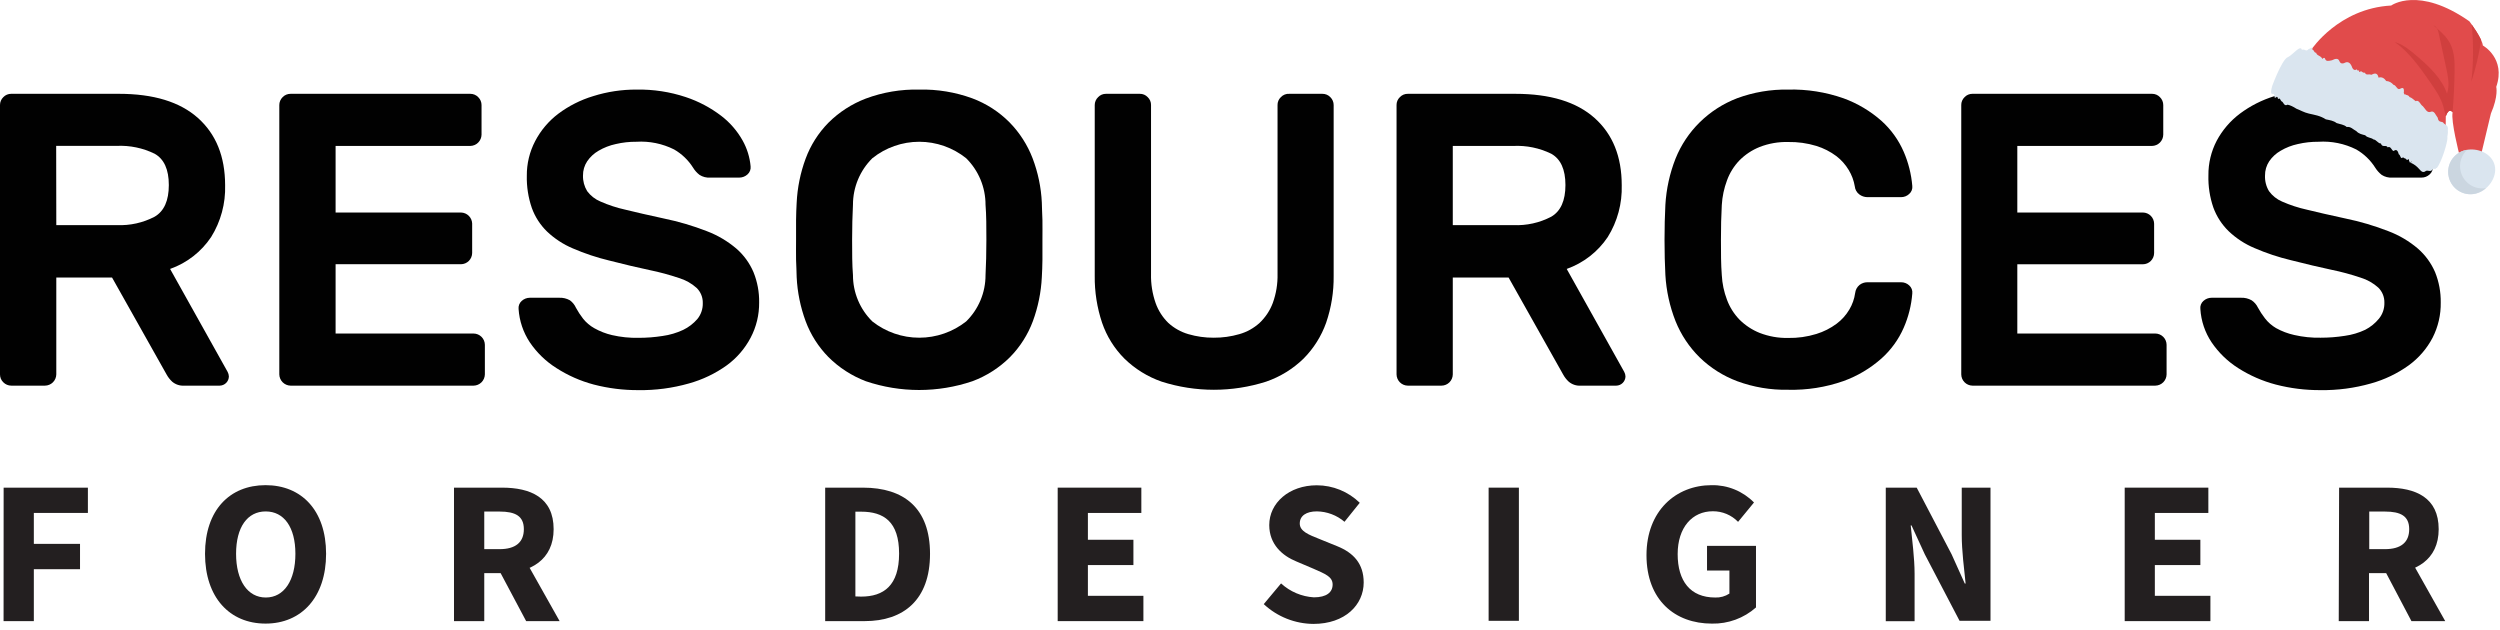 <svg width="413" height="104" viewBox="0 0 413 104" fill="none" xmlns="http://www.w3.org/2000/svg">
<path d="M19.63 15.498C25.37 15.498 29.73 16.832 32.71 19.498C35.69 22.165 37.184 25.862 37.19 30.588C37.281 33.61 36.477 36.592 34.88 39.158C33.248 41.6 30.869 43.449 28.1 44.428L37.6 61.428C37.727 61.662 37.799 61.922 37.81 62.188C37.805 62.588 37.645 62.97 37.363 63.254C37.081 63.538 36.7 63.701 36.3 63.708H30.44C29.713 63.759 28.994 63.522 28.44 63.048C28.067 62.701 27.753 62.296 27.51 61.848L18.51 45.848H9.3V61.848C9.292 62.339 9.094 62.808 8.747 63.155C8.4 63.502 7.931 63.701 7.44 63.708H1.86C1.616 63.708 1.375 63.659 1.15 63.565C0.925 63.471 0.721 63.332 0.55 63.158C0.373 62.989 0.233 62.786 0.139 62.561C0.044 62.335 -0.003 62.093 0 61.848V17.358C-0.003 17.114 0.044 16.872 0.139 16.646C0.233 16.421 0.373 16.217 0.55 16.048C0.718 15.871 0.922 15.73 1.147 15.635C1.373 15.541 1.616 15.494 1.86 15.498H19.63ZM9.3 37.188H19.3C21.47 37.285 23.626 36.805 25.55 35.798C27.11 34.888 27.89 33.138 27.89 30.568C27.89 27.998 27.11 26.278 25.55 25.398C23.603 24.444 21.446 23.997 19.28 24.098H9.28L9.3 37.188Z" fill="#010101"/>
<path d="M78.241 55.1C78.732 55.105 79.202 55.303 79.55 55.651C79.898 55.998 80.095 56.468 80.101 56.96V61.85C80.09 62.34 79.891 62.807 79.545 63.154C79.198 63.501 78.731 63.7 78.241 63.71H48.001C47.511 63.7 47.043 63.501 46.697 63.154C46.35 62.807 46.151 62.34 46.141 61.85V17.36C46.14 17.116 46.188 16.874 46.282 16.649C46.377 16.424 46.516 16.221 46.691 16.05C46.859 15.873 47.063 15.733 47.288 15.639C47.514 15.544 47.756 15.497 48.001 15.5H77.691C77.935 15.497 78.177 15.544 78.403 15.639C78.628 15.733 78.832 15.873 79.001 16.05C79.175 16.221 79.314 16.424 79.409 16.649C79.503 16.874 79.552 17.116 79.551 17.36V22.25C79.54 22.74 79.341 23.207 78.995 23.554C78.648 23.901 78.181 24.1 77.691 24.11H55.441V35.11H76.171C76.649 35.123 77.104 35.317 77.444 35.653C77.784 35.989 77.983 36.442 78.001 36.92V41.8C77.995 42.291 77.797 42.76 77.45 43.106C77.102 43.452 76.631 43.648 76.141 43.65H55.441V55.1H78.241Z" fill="#010101"/>
<path d="M105.17 14.799C107.927 14.75 110.673 15.169 113.29 16.039C115.401 16.741 117.381 17.788 119.15 19.139C120.596 20.246 121.801 21.638 122.69 23.229C123.42 24.538 123.867 25.986 124 27.479C124.029 27.728 123.996 27.98 123.906 28.213C123.815 28.447 123.669 28.654 123.48 28.819C123.113 29.152 122.636 29.337 122.14 29.339H117.32C116.7 29.383 116.082 29.225 115.56 28.889C115.132 28.558 114.769 28.151 114.49 27.689C113.707 26.449 112.632 25.419 111.36 24.689C109.432 23.723 107.282 23.285 105.13 23.419C103.982 23.409 102.837 23.537 101.72 23.799C100.724 24.012 99.769 24.384 98.89 24.899C98.136 25.332 97.489 25.93 97 26.649C96.54 27.345 96.299 28.164 96.31 28.999C96.285 29.907 96.525 30.804 97 31.579C97.568 32.341 98.331 32.936 99.21 33.299C100.529 33.88 101.902 34.328 103.31 34.639C105 35.059 107.12 35.539 109.64 36.089C112.071 36.587 114.456 37.29 116.77 38.189C118.553 38.865 120.207 39.843 121.66 41.079C122.881 42.146 123.845 43.476 124.48 44.969C125.122 46.556 125.439 48.257 125.41 49.969C125.432 51.999 124.947 54.003 124 55.799C123.053 57.594 121.709 59.151 120.07 60.349C118.173 61.711 116.05 62.726 113.8 63.349C111.091 64.119 108.285 64.489 105.47 64.449C102.984 64.463 100.506 64.154 98.1 63.529C95.906 62.948 93.818 62.027 91.91 60.799C90.173 59.703 88.682 58.259 87.53 56.559C86.44 54.916 85.799 53.016 85.67 51.049C85.642 50.8 85.675 50.548 85.765 50.315C85.856 50.081 86.001 49.873 86.19 49.709C86.557 49.375 87.034 49.19 87.53 49.189H92.36C92.984 49.157 93.605 49.303 94.15 49.609C94.585 49.928 94.93 50.356 95.15 50.849C95.49 51.476 95.882 52.075 96.32 52.639C96.831 53.282 97.463 53.819 98.18 54.219C99.097 54.737 100.084 55.121 101.11 55.359C102.542 55.688 104.01 55.84 105.48 55.809C106.819 55.811 108.157 55.708 109.48 55.499C110.65 55.336 111.789 54.999 112.86 54.499C113.753 54.067 114.549 53.458 115.2 52.709C115.809 51.963 116.129 51.022 116.1 50.059C116.111 49.599 116.027 49.142 115.856 48.716C115.684 48.289 115.426 47.902 115.1 47.579C114.257 46.819 113.257 46.255 112.17 45.929C110.582 45.393 108.962 44.956 107.32 44.619C105.387 44.212 103.16 43.685 100.64 43.039C98.586 42.546 96.579 41.877 94.64 41.039C93.06 40.374 91.613 39.429 90.37 38.249C89.249 37.159 88.391 35.829 87.86 34.359C87.27 32.645 86.989 30.84 87.03 29.029C87.013 27.038 87.487 25.073 88.41 23.309C89.332 21.543 90.633 20.003 92.22 18.799C93.961 17.495 95.917 16.506 98 15.879C100.319 15.149 102.738 14.785 105.17 14.799Z" fill="#010101"/>
<path d="M131.61 33.47C131.73 30.988 132.23 28.54 133.09 26.21C133.91 23.989 135.191 21.968 136.85 20.28C138.609 18.526 140.718 17.163 143.04 16.28C145.859 15.231 148.853 14.728 151.86 14.8C154.841 14.73 157.808 15.219 160.61 16.24C162.939 17.108 165.052 18.473 166.8 20.24C168.453 21.934 169.743 23.949 170.59 26.16C171.478 28.498 171.991 30.961 172.11 33.46C172.11 34.33 172.19 35.3 172.21 36.35C172.23 37.4 172.21 38.5 172.21 39.63C172.21 40.76 172.21 41.84 172.21 42.9C172.21 43.96 172.15 44.9 172.11 45.79C171.988 48.274 171.489 50.725 170.63 53.06C169.808 55.276 168.526 57.293 166.87 58.98C165.104 60.745 162.98 62.109 160.64 62.98C154.932 64.91 148.748 64.91 143.04 62.98C140.717 62.098 138.608 60.735 136.85 58.98C135.194 57.293 133.912 55.276 133.09 53.06C132.231 50.729 131.732 48.281 131.61 45.8C131.61 44.93 131.53 43.96 131.51 42.91C131.49 41.86 131.51 40.76 131.51 39.64C131.51 38.52 131.51 37.42 131.51 36.36C131.51 35.3 131.57 34.34 131.61 33.47ZM162.81 33.82C162.81 32.392 162.528 30.978 161.978 29.659C161.429 28.341 160.624 27.145 159.61 26.14C157.411 24.379 154.677 23.419 151.86 23.419C149.043 23.419 146.309 24.379 144.11 26.14C143.096 27.145 142.291 28.341 141.741 29.659C141.192 30.978 140.91 32.392 140.91 33.82C140.82 35.56 140.77 37.5 140.77 39.64C140.77 41.78 140.77 43.71 140.91 45.46C140.909 46.882 141.191 48.29 141.741 49.602C142.29 50.914 143.096 52.103 144.11 53.1C146.317 54.842 149.048 55.789 151.86 55.789C154.672 55.789 157.402 54.842 159.61 53.1C160.624 52.103 161.43 50.914 161.979 49.602C162.529 48.29 162.811 46.882 162.81 45.46C162.9 43.71 162.95 41.77 162.95 39.64C162.95 37.51 162.95 35.56 162.81 33.82Z" fill="#010101"/>
<path d="M218.46 15.499C218.704 15.495 218.947 15.543 219.172 15.637C219.398 15.732 219.601 15.872 219.77 16.049C219.945 16.219 220.084 16.423 220.178 16.648C220.273 16.873 220.321 17.115 220.32 17.359V45.589C220.35 48.214 219.931 50.825 219.08 53.309C218.292 55.532 217.021 57.554 215.36 59.229C213.601 60.945 211.484 62.249 209.16 63.049C203.549 64.838 197.521 64.838 191.91 63.049C189.597 62.245 187.49 60.941 185.74 59.229C184.079 57.561 182.821 55.536 182.06 53.309C181.23 50.821 180.821 48.212 180.85 45.589V17.359C180.849 17.114 180.898 16.871 180.994 16.646C181.09 16.42 181.232 16.217 181.41 16.049C181.576 15.871 181.778 15.731 182.002 15.636C182.226 15.541 182.467 15.495 182.71 15.499H188.29C188.535 15.493 188.778 15.539 189.004 15.634C189.229 15.729 189.433 15.87 189.6 16.049C189.779 16.216 189.92 16.419 190.015 16.645C190.11 16.871 190.156 17.114 190.15 17.359V45.249C190.111 46.888 190.369 48.521 190.91 50.069C191.348 51.304 192.063 52.422 193 53.339C193.946 54.204 195.079 54.84 196.31 55.199C197.674 55.599 199.089 55.798 200.51 55.789C201.944 55.798 203.373 55.599 204.75 55.199C205.992 54.845 207.135 54.208 208.09 53.339C209.05 52.426 209.792 51.308 210.26 50.069C210.821 48.525 211.089 46.891 211.05 45.249V17.359C211.044 17.114 211.09 16.871 211.185 16.645C211.28 16.419 211.421 16.216 211.6 16.049C211.777 15.858 211.995 15.71 212.238 15.615C212.48 15.519 212.74 15.48 213 15.499H218.46Z" fill="#010101"/>
<path d="M250.34 15.499C256.08 15.499 260.444 16.832 263.43 19.499C266.417 22.165 267.91 25.862 267.91 30.589C268.001 33.611 267.198 36.592 265.6 39.159C263.966 41.599 261.588 43.447 258.82 44.429L268.32 61.429C268.448 61.663 268.519 61.923 268.53 62.189C268.523 62.591 268.359 62.975 268.073 63.258C267.788 63.542 267.403 63.704 267 63.709H261.15C260.423 63.76 259.705 63.523 259.15 63.049C258.775 62.704 258.46 62.298 258.22 61.849L249.22 45.849H240V61.849C239.995 62.34 239.798 62.81 239.45 63.158C239.102 63.506 238.632 63.704 238.14 63.709H232.57C232.079 63.704 231.609 63.506 231.261 63.158C230.913 62.81 230.716 62.34 230.71 61.849V17.359C230.705 17.114 230.751 16.871 230.846 16.645C230.94 16.419 231.082 16.216 231.26 16.049C231.429 15.869 231.634 15.727 231.861 15.632C232.089 15.537 232.334 15.492 232.58 15.499H250.34ZM240 37.189H250C252.177 37.289 254.34 36.809 256.27 35.799C257.83 34.889 258.61 33.139 258.61 30.569C258.61 27.999 257.83 26.279 256.27 25.399C254.322 24.448 252.166 24.004 250 24.109H240V37.189Z" fill="#010101"/>
<path d="M306.47 48.419C306.497 48.157 306.576 47.903 306.701 47.671C306.826 47.44 306.996 47.235 307.2 47.069C307.563 46.786 308.01 46.631 308.47 46.629H314.05C314.546 46.621 315.026 46.803 315.39 47.139C315.581 47.304 315.728 47.514 315.819 47.749C315.91 47.985 315.941 48.239 315.91 48.489C315.758 50.435 315.281 52.341 314.5 54.129C313.653 56.075 312.394 57.815 310.81 59.229C308.977 60.853 306.853 62.115 304.55 62.949C301.61 63.98 298.506 64.468 295.39 64.389C292.53 64.445 289.685 63.967 287 62.979C284.686 62.114 282.575 60.779 280.8 59.059C279.068 57.356 277.706 55.314 276.8 53.059C275.839 50.618 275.272 48.039 275.12 45.419C275.03 43.669 274.98 41.739 274.98 39.629C274.98 37.519 275.03 35.629 275.12 33.849C275.271 31.226 275.838 28.644 276.8 26.199C277.705 23.944 279.067 21.901 280.8 20.199C282.571 18.459 284.681 17.104 287 16.219C289.685 15.232 292.53 14.75 295.39 14.799C298.506 14.72 301.61 15.209 304.55 16.239C306.851 17.077 308.975 18.339 310.81 19.959C312.396 21.383 313.655 23.133 314.5 25.089C315.272 26.874 315.748 28.772 315.91 30.709C315.941 30.958 315.91 31.211 315.819 31.445C315.728 31.678 315.581 31.886 315.39 32.049C315.027 32.388 314.547 32.574 314.05 32.569H308.47C307.997 32.562 307.538 32.404 307.16 32.119C306.949 31.961 306.772 31.76 306.643 31.529C306.514 31.298 306.435 31.043 306.41 30.779C306.25 29.827 305.911 28.915 305.41 28.089C304.883 27.206 304.194 26.429 303.38 25.799C302.382 25.051 301.262 24.479 300.07 24.109C298.554 23.649 296.975 23.43 295.39 23.459C293.788 23.42 292.194 23.698 290.7 24.279C289.447 24.779 288.311 25.531 287.36 26.489C286.45 27.436 285.748 28.564 285.3 29.799C284.811 31.105 284.521 32.477 284.44 33.869C284.34 35.609 284.3 37.539 284.3 39.649C284.3 41.759 284.3 43.649 284.44 45.439C284.51 46.839 284.801 48.219 285.3 49.529C285.754 50.75 286.456 51.863 287.36 52.799C288.314 53.75 289.45 54.498 290.7 54.999C292.195 55.578 293.788 55.86 295.39 55.829C296.976 55.86 298.556 55.637 300.07 55.169C301.272 54.8 302.401 54.228 303.41 53.479C304.258 52.846 304.972 52.05 305.51 51.139C306.008 50.305 306.334 49.381 306.47 48.419Z" fill="#010101"/>
<path d="M356.06 55.098C356.552 55.103 357.022 55.301 357.37 55.649C357.718 55.997 357.915 56.467 357.92 56.958V61.848C357.913 62.339 357.714 62.808 357.367 63.155C357.02 63.502 356.551 63.701 356.06 63.708H325.83C325.344 63.695 324.882 63.494 324.54 63.148C324.199 62.801 324.005 62.335 324 61.848V17.358C323.995 17.114 324.041 16.87 324.136 16.645C324.23 16.419 324.372 16.216 324.55 16.048C324.714 15.873 324.913 15.734 325.133 15.64C325.353 15.545 325.591 15.497 325.83 15.498H355.51C355.755 15.494 355.998 15.541 356.223 15.635C356.449 15.73 356.652 15.871 356.82 16.048C356.995 16.219 357.134 16.422 357.229 16.647C357.323 16.872 357.371 17.114 357.37 17.358V22.248C357.363 22.739 357.164 23.208 356.817 23.555C356.47 23.902 356.001 24.101 355.51 24.108H333.26V35.108H354C354.493 35.111 354.965 35.308 355.313 35.656C355.661 36.004 355.858 36.476 355.86 36.968V41.798C355.858 42.291 355.661 42.762 355.313 43.111C354.965 43.459 354.493 43.656 354 43.658H333.26V55.098H356.06Z" fill="#010101"/>
<path d="M383 14.799C385.761 14.749 388.51 15.168 391.13 16.039C393.245 16.744 395.229 17.795 397 19.149C398.45 20.256 399.658 21.648 400.55 23.239C401.292 24.541 401.749 25.987 401.89 27.479C401.922 27.728 401.891 27.981 401.8 28.215C401.709 28.449 401.561 28.656 401.37 28.819C401.007 29.157 400.527 29.343 400.03 29.339H395.21C394.59 29.383 393.973 29.226 393.45 28.889C393.028 28.553 392.666 28.147 392.38 27.689C391.597 26.449 390.522 25.419 389.25 24.689C387.316 23.719 385.159 23.281 383 23.419C381.853 23.41 380.708 23.538 379.59 23.799C378.598 24.013 377.645 24.384 376.77 24.899C376.011 25.329 375.361 25.928 374.87 26.649C374.41 27.346 374.17 28.164 374.18 28.999C374.142 29.905 374.371 30.802 374.84 31.579C375.391 32.337 376.138 32.932 377 33.299C378.319 33.88 379.693 34.329 381.1 34.639C382.8 35.059 384.914 35.542 387.44 36.089C389.868 36.587 392.25 37.29 394.56 38.189C396.345 38.863 397.999 39.841 399.45 41.079C400.671 42.149 401.638 43.478 402.28 44.969C402.918 46.558 403.234 48.257 403.21 49.969C403.245 51.993 402.781 53.996 401.86 55.799C400.916 57.597 399.572 59.154 397.93 60.349C396.037 61.711 393.918 62.726 391.67 63.349C388.959 64.119 386.149 64.49 383.33 64.449C380.844 64.463 378.367 64.154 375.96 63.529C373.754 62.95 371.651 62.029 369.73 60.799C367.999 59.699 366.512 58.256 365.36 56.559C364.262 54.92 363.62 53.018 363.5 51.049C363.468 50.801 363.497 50.548 363.586 50.315C363.675 50.081 363.821 49.873 364.01 49.709C364.38 49.373 364.861 49.188 365.36 49.189H370.18C370.805 49.157 371.425 49.303 371.97 49.609C372.413 49.907 372.769 50.318 373 50.799C373.341 51.426 373.732 52.025 374.17 52.589C374.672 53.238 375.293 53.784 376 54.199C376.94 54.722 377.95 55.106 379 55.339C380.433 55.668 381.901 55.82 383.37 55.789C384.71 55.791 386.047 55.687 387.37 55.479C388.538 55.318 389.674 54.98 390.74 54.479C391.61 54.029 392.379 53.406 393 52.649C393.61 51.903 393.929 50.962 393.9 49.999C393.911 49.539 393.828 49.082 393.656 48.656C393.484 48.229 393.227 47.843 392.9 47.519C392.06 46.761 391.063 46.198 389.98 45.869C388.389 45.332 386.766 44.894 385.12 44.559C383.19 44.149 380.97 43.619 378.44 42.979C376.386 42.488 374.378 41.819 372.44 40.979C370.859 40.317 369.412 39.371 368.17 38.189C367.05 37.097 366.189 35.768 365.65 34.299C365.059 32.586 364.781 30.78 364.83 28.969C364.809 26.979 365.28 25.014 366.2 23.249C367.13 21.508 368.427 19.99 370 18.799C371.732 17.498 373.678 16.51 375.75 15.879C378.095 15.141 380.542 14.776 383 14.799Z" fill="#010101"/>
<path d="M0.6 80.559H14.52V84.739H5.59V89.849H13.22V94.029H5.59V102.609H0.59L0.6 80.559Z" fill="#231F20"/>
<path d="M33.87 91.488C33.87 84.278 37.94 80.148 43.87 80.148C49.8 80.148 53.87 84.308 53.87 91.488C53.87 98.668 49.8 103.018 43.87 103.018C37.94 103.018 33.87 98.698 33.87 91.488ZM48.8 91.488C48.8 87.068 46.9 84.488 43.89 84.488C40.88 84.488 39 87.068 39 91.488C39 95.908 40.9 98.708 43.91 98.708C46.92 98.708 48.8 95.908 48.8 91.488Z" fill="#231F20"/>
<path d="M75 80.559H82.94C87.62 80.559 91.46 82.179 91.46 87.419C91.46 92.489 87.62 94.679 82.94 94.679H80V102.609H75V80.559ZM82.54 90.719C85.16 90.719 86.54 89.589 86.54 87.419C86.54 85.249 85.13 84.509 82.54 84.509H80V90.719H82.54ZM82 93.359L85.45 90.169L92.45 102.609H86.92L82 93.359Z" fill="#231F20"/>
<path d="M136.32 80.559H142.56C149.3 80.559 153.64 83.909 153.64 91.489C153.64 99.069 149.3 102.609 142.84 102.609H136.32V80.559ZM142.26 98.559C146 98.559 148.53 96.719 148.53 91.449C148.53 86.179 146 84.529 142.26 84.529H141.31V98.529L142.26 98.559Z" fill="#231F20"/>
<path d="M174.73 80.559H188.55V84.739H179.72V89.169H187.24V93.349H179.72V98.429H188.89V102.609H174.73V80.559Z" fill="#231F20"/>
<path d="M208.771 99.8L211.631 96.38C213.119 97.746 215.033 98.558 217.051 98.68C219.131 98.68 220.15 97.86 220.15 96.56C220.15 95.26 218.891 94.8 217.001 93.96L214.131 92.74C211.851 91.81 209.68 89.93 209.68 86.74C209.68 83.09 212.95 80.17 217.54 80.17C220.19 80.174 222.733 81.211 224.631 83.06L222.111 86.2C220.835 85.11 219.218 84.502 217.54 84.48C215.82 84.48 214.721 85.19 214.721 86.48C214.721 87.77 216.17 88.33 218.09 89.09L220.9 90.23C223.6 91.32 225.281 93.12 225.281 96.23C225.281 99.9 222.221 103.07 216.971 103.07C213.924 103.046 210.998 101.879 208.771 99.8Z" fill="#231F20"/>
<path d="M245.92 80.559H250.92V102.559H245.92V80.559Z" fill="#231F20"/>
<path d="M272 91.71C272 84.39 276.87 80.15 282.76 80.15C284.06 80.126 285.351 80.367 286.555 80.859C287.758 81.35 288.849 82.082 289.76 83.01L287.13 86.21C286.59 85.651 285.942 85.207 285.225 84.906C284.508 84.606 283.737 84.454 282.96 84.46C279.57 84.46 277.15 87.12 277.15 91.54C277.15 95.96 279.21 98.71 283.36 98.71C284.188 98.741 285.006 98.514 285.7 98.06V94.25H282V90.18H290.09V100.35C288.085 102.123 285.486 103.077 282.81 103.02C276.71 103.02 272 99.14 272 91.71Z" fill="#231F20"/>
<path d="M311.53 80.559H316.64L322.4 91.559L324.58 96.399H324.72C324.48 94.069 324.08 90.979 324.08 88.399V80.559H328.83V102.559H323.72L317.97 91.559L315.78 86.799H315.65C315.88 89.229 316.29 92.179 316.29 94.799V102.619H311.53V80.559Z" fill="#231F20"/>
<path d="M351 80.559H364.82V84.739H355.98V89.169H363.5V93.349H355.98V98.429H365.16V102.609H351V80.559Z" fill="#231F20"/>
<path d="M386.42 80.559H394.36C399.04 80.559 402.87 82.179 402.87 87.419C402.87 92.489 399.04 94.679 394.36 94.679H391.36V102.609H386.36L386.42 80.559ZM394 90.719C396.63 90.719 398 89.589 398 87.419C398 85.249 396.59 84.509 394 84.509H391.4V90.719H394ZM393.5 93.359L396.95 90.169L403.95 102.609H398.37L393.5 93.359Z" fill="#231F20"/>
<path d="M381.859 8.163C381.859 8.163 386.336 1.39 395.023 0.913C395.023 0.913 399.517 -2.371 407.935 3.515C407.935 3.515 410.063 6.318 410.165 7.514C410.165 7.514 414.016 9.624 412.379 14.35C412.379 14.35 412.766 15.84 411.498 18.757L409.915 25.374L406.041 26.678L406.268 25.466C406.268 25.466 404.866 20.009 405.172 18.567C405.172 18.567 404.585 17.654 404.046 19.21L404.014 21.909L382.197 12.404L381.859 8.163Z" fill="#E14B4B"/>
<path d="M408.266 13.504C408.618 10.365 408.642 7.189 408.322 4.041C408.765 4.666 409.485 5.737 409.88 6.61C409.543 8.949 408.999 11.255 408.266 13.504Z" fill="#D03F3E"/>
<path d="M401.989 4.187C402.249 4.261 402.435 4.442 402.571 4.675C402.382 4.509 402.182 4.347 401.989 4.187Z" fill="#D03F3E"/>
<path d="M405.167 18.558C405.103 18.473 404.563 17.752 404.056 19.195C403.887 18.673 403.788 18.111 403.637 17.586C403.219 16.108 402.319 14.814 401.441 13.548C399.761 11.13 398.022 8.661 395.626 6.948C396.964 7.334 398.08 8.248 399.139 9.148C401.234 10.928 403.353 12.878 404.244 15.473C404.712 14.101 404.41 12.601 404.103 11.186C403.701 9.327 403.3 7.468 402.898 5.609C402.83 5.291 402.734 4.94 402.57 4.674C403.471 5.429 404.307 6.259 404.819 7.305C405.5 8.695 405.525 10.299 405.499 11.848C405.462 14.082 405.351 16.328 405.167 18.558Z" fill="#D03F3E"/>
<path d="M375.278 14.537C375.59 13.637 375.224 14.668 375.346 14.288C374.963 15.288 376.916 9.719 377.982 9.429C378.813 9.023 380.028 7.339 380.272 8.23C380.815 8.025 380.93 8.645 381.382 8.107C381.662 8.066 382.035 7.569 382.02 8.231C382.259 8.159 382.276 8.771 382.62 8.704C382.758 9.23 383.215 9.096 383.612 9.629C383.472 10.034 383.973 9.209 384.115 9.741C384.278 10.213 384.77 10.054 385.249 9.952C385.79 9.674 386.276 9.58 386.456 10.082C386.597 10.443 386.905 10.628 387.412 10.346C387.893 10.134 388.25 10.392 388.484 10.899C388.675 11.538 388.999 11.694 389.36 11.448C389.481 11.896 389.8 11.469 389.721 11.697C389.715 11.713 389.694 12.077 389.986 11.777C390.186 11.743 390.329 12.106 390.696 12.004C390.843 12.533 391.366 12.152 391.721 12.361C392.239 12.106 392.763 11.937 392.935 12.827C393.476 12.654 393.883 12.912 394.208 13.385C394.693 13.397 395.087 13.649 395.412 14.015C395.847 14.062 395.994 14.855 396.418 14.697C396.86 14.489 397.241 14.304 397.098 15.414C397.172 15.199 397.097 15.746 397.358 15.58C397.501 15.757 397.84 15.623 398.056 16.035C398.384 16.121 398.702 16.422 399.065 16.713C399.632 16.412 399.826 17.306 400.26 17.55C400.642 17.948 400.921 18.684 401.516 18.481C402.144 18.187 402.368 19.026 402.707 19.44C402.852 20.415 403.474 19.915 403.708 20.364C403.996 20.656 404.332 20.644 404.392 21.185C404.388 21.196 404.367 21.864 404.39 21.905C404.418 22.019 404.239 22.752 404.321 22.723C404.338 23.515 403.399 26.715 402.535 27.804C402.536 27.8 402.559 27.569 402.316 27.932C402.186 27.968 402.108 27.679 401.706 28.153C401.39 28.377 401.181 28.113 400.781 28.221C400.269 28.654 399.971 28.283 399.618 27.89C399.266 27.495 398.837 27.133 398.293 26.915C398.485 26.362 398.32 26.733 398.209 26.849C398.045 27.116 398.147 26.517 397.959 26.66C398.08 25.912 397.655 26.643 397.551 26.362C397.437 26.107 397.16 26.235 396.989 25.968C396.554 26.465 396.575 25.565 396.281 25.493C396.14 24.979 395.943 24.542 395.43 24.947C395.078 24.889 394.969 24.052 394.445 24.347C394.199 23.837 393.536 24.461 393.328 23.704C392.851 23.728 392.587 23.069 392.089 23.032C391.692 22.699 391.122 22.806 390.73 22.346C390.225 22.21 389.684 22.128 389.26 21.657C388.757 21.414 388.343 20.862 387.682 20.981C387.208 20.56 386.583 20.53 386.004 20.33C385.495 19.925 384.858 19.851 384.23 19.717C383.27 19.087 382.277 18.967 381.441 18.767C380.6 18.578 379.962 18.174 379.368 17.96C378.821 17.61 378.344 17.377 377.906 17.294C377.317 17.646 377.228 16.819 376.947 16.763C376.705 16.593 376.658 16.073 376.387 16.361C376.239 16.293 376.282 15.833 376.118 16.081C376.076 15.975 375.989 16.108 376.034 15.917C375.933 16.15 375.817 16.481 376.031 15.864C375.777 16.597 375.767 15.961 375.657 15.511C375.401 15.477 374.997 15.768 375.278 14.537Z" fill="#DAE5EF"/>
<path d="M412.127 27.327C412.592 29.312 410.957 31.529 408.972 31.994C406.987 32.46 405 31.226 404.535 29.241C404.07 27.256 405.303 25.269 407.288 24.804C409.273 24.338 411.662 25.34 412.127 27.327Z" fill="#DAE5EF"/>
<path d="M410.682 31.075C410.188 31.519 409.595 31.836 408.968 31.985C406.985 32.462 404.995 31.223 404.534 29.233C404.069 27.254 405.296 25.26 407.287 24.799C407.385 24.781 407.471 24.759 407.565 24.752C406.636 25.62 406.187 26.955 406.499 28.279C406.938 30.183 408.791 31.401 410.682 31.075Z" fill="#CBD6E0"/>
<path d="M407.7 24.88C407.73 24.838 407.739 24.787 407.74 24.736C407.733 24.736 407.727 24.738 407.721 24.739L407.7 24.88Z" fill="#CBD6E0"/>
</svg>
